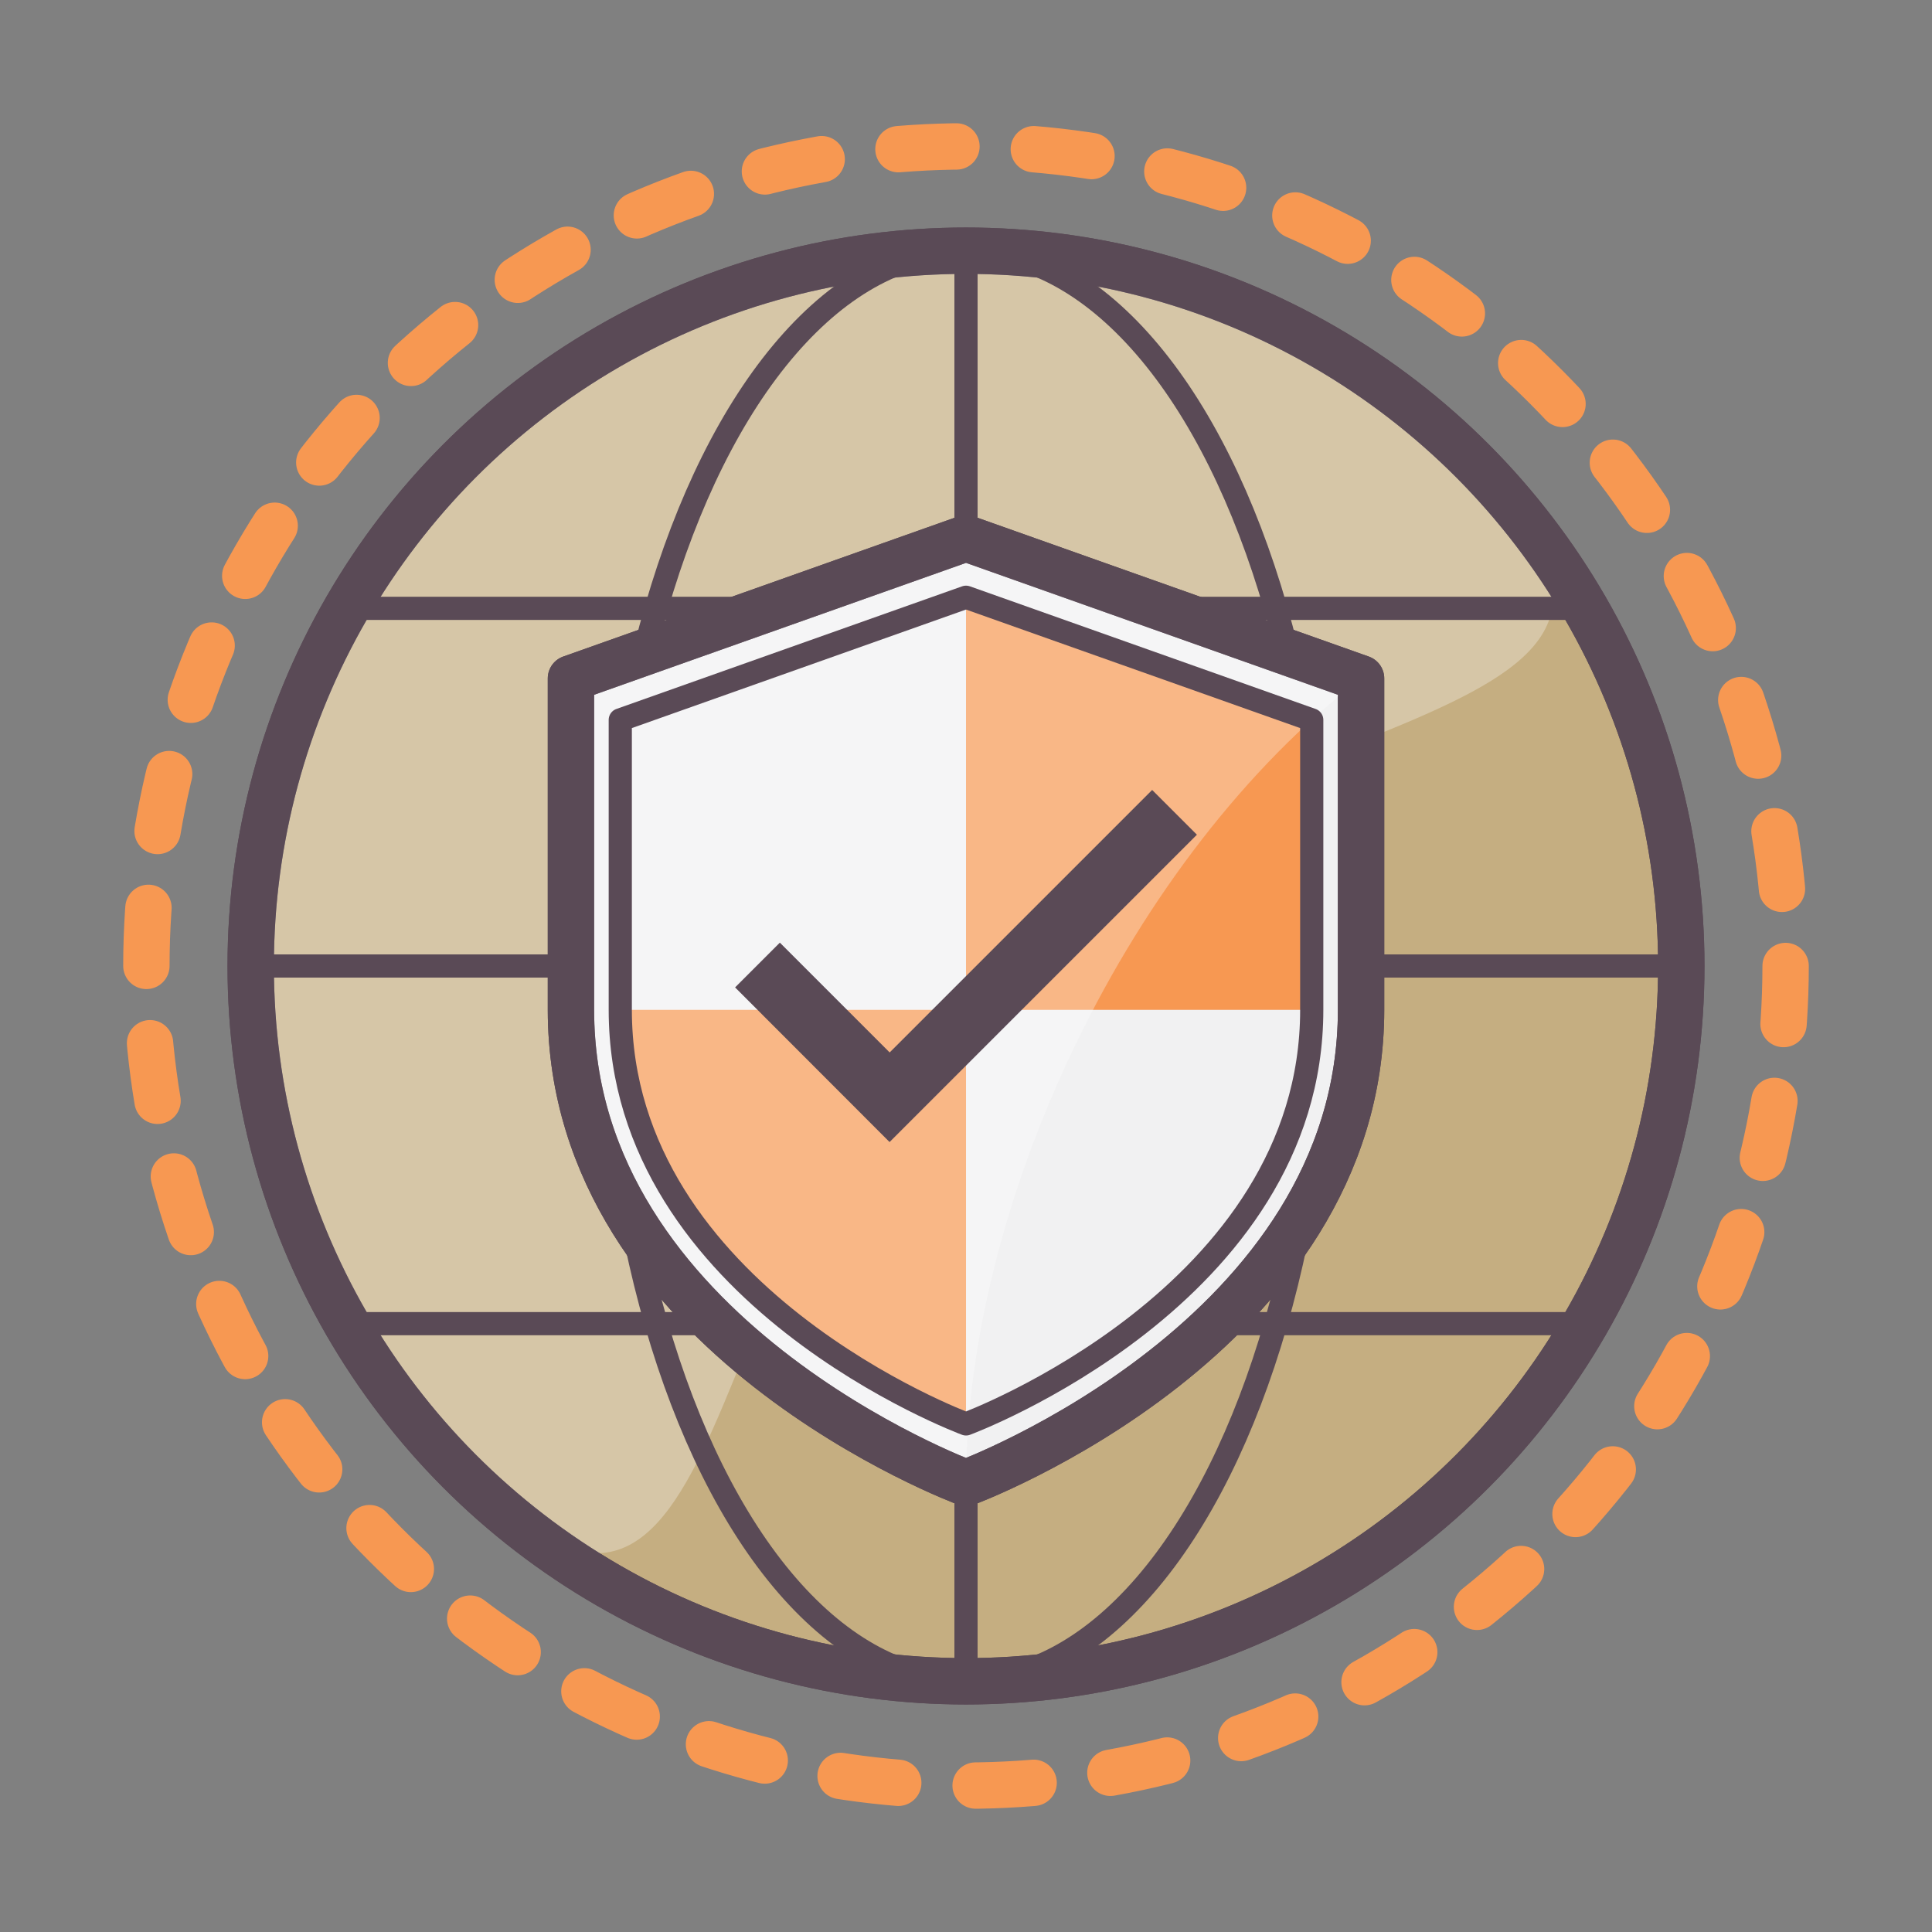 <?xml version="1.0" encoding="utf-8"?>
<!-- Generator: Adobe Illustrator 15.1.0, SVG Export Plug-In . SVG Version: 6.00 Build 0)  -->
<!DOCTYPE svg PUBLIC "-//W3C//DTD SVG 1.1//EN" "http://www.w3.org/Graphics/SVG/1.1/DTD/svg11.dtd">
<svg version="1.1" id="Layer_1" xmlns="http://www.w3.org/2000/svg" xmlns:xlink="http://www.w3.org/1999/xlink" x="0px" y="0px"
	 width="500px" height="500px" viewBox="0 0 500 500" enable-background="new 0 0 500 500" xml:space="preserve">
<rect x="0" y="0" width="500" height="500" fill="#808080" stroke="none"/>
<circle fill="#C5AE81" stroke="#5A4A56" stroke-width="12" stroke-linecap="round" stroke-linejoin="round" cx="250" cy="250" r="185.118"/>
<path opacity="0.3" fill="#FFFFFF" d="M380.898,119.102c72.293,72.293-58.606,58.605-130.898,130.897
	c-72.293,72.293-58.605,203.192-130.898,130.898c-72.293-72.293-72.293-189.504,0-261.796
	C191.395,46.809,308.604,46.808,380.898,119.102z"/>
<line fill="none" stroke="#5A4A56" stroke-width="6" stroke-linecap="round" stroke-linejoin="round" x1="64.882" y1="250" x2="435.118" y2="250"/>
<line fill="none" stroke="#5A4A56" stroke-width="6" stroke-linecap="round" stroke-linejoin="round" x1="89.653" y1="157.44" x2="410.347" y2="157.44"/>
<line fill="none" stroke="#5A4A56" stroke-width="6" stroke-linecap="round" stroke-linejoin="round" x1="89.653" y1="342.56" x2="410.347" y2="342.56"/>
<ellipse fill="none" stroke="#5A4A56" stroke-width="6" stroke-linecap="round" stroke-linejoin="round" cx="250" cy="250" rx="92.559" ry="185.118"/>
<line fill="none" stroke="#5A4A56" stroke-width="6" stroke-linecap="round" stroke-linejoin="round" x1="250" y1="64.882" x2="250" y2="435.118"/>
<g>
	
		<circle fill="none" stroke="#F79852" stroke-width="12" stroke-linecap="round" stroke-linejoin="round" stroke-dasharray="15.032,20.042" cx="250" cy="250" r="212.116"/>
</g>
<circle fill="none" stroke="#5A4A56" stroke-width="12" stroke-linecap="round" stroke-linejoin="round" cx="250" cy="250" r="185.118"/>
<g>
	<path fill="#F1F1F2" stroke="#5A4A56" stroke-width="12" stroke-linecap="round" stroke-linejoin="round" d="M250.002,139.307
		l-102.24,36.266c0,0,0,44.107,0,85.748c0,84.621,102.24,122.447,102.24,122.447s102.24-37.826,102.24-122.447
		c0-41.641,0-85.748,0-85.748L250.002,139.307z"/>
	<polygon fill="#F79852" points="339.477,261.347 250.002,261.347 250.002,154.567 339.477,186.306 	"/>
	<path fill="#F79852" d="M160.526,261.347c0,74.057,89.476,107.16,89.476,107.16v-107.16H160.526z"/>
	<path opacity="0.3" fill="#FFFFFF" d="M147.762,261.32v-85.748l102.24-36.266c0,0,56.232,19.946,102.24,36.266
		c-59.908,46.138-102.24,135.393-102.24,208.195C145.567,342.746,147.762,261.32,147.762,261.32z"/>
	<path fill="none" stroke="#5A4A56" stroke-width="12" stroke-linecap="round" stroke-linejoin="round" d="M250.002,139.307
		l-102.24,36.266c0,0,0,44.107,0,85.748c0,84.621,102.24,122.447,102.24,122.447s102.24-37.826,102.24-122.447
		c0-41.641,0-85.748,0-85.748L250.002,139.307z"/>
	<path fill="none" stroke="#5A4A56" stroke-width="6" stroke-linecap="round" stroke-linejoin="round" d="M250.002,154.567
		l-89.476,31.738c0,0,0,38.6,0,75.041c0,74.057,89.476,107.16,89.476,107.16s89.475-33.104,89.475-107.16
		c0-36.441,0-75.041,0-75.041L250.002,154.567z"/>
</g>
<polygon fill="#5A4A56" points="309.76,216.023 298.176,204.438 230.242,272.373 201.826,243.956 190.241,255.541 230.221,295.562 
	"/>
</svg>

